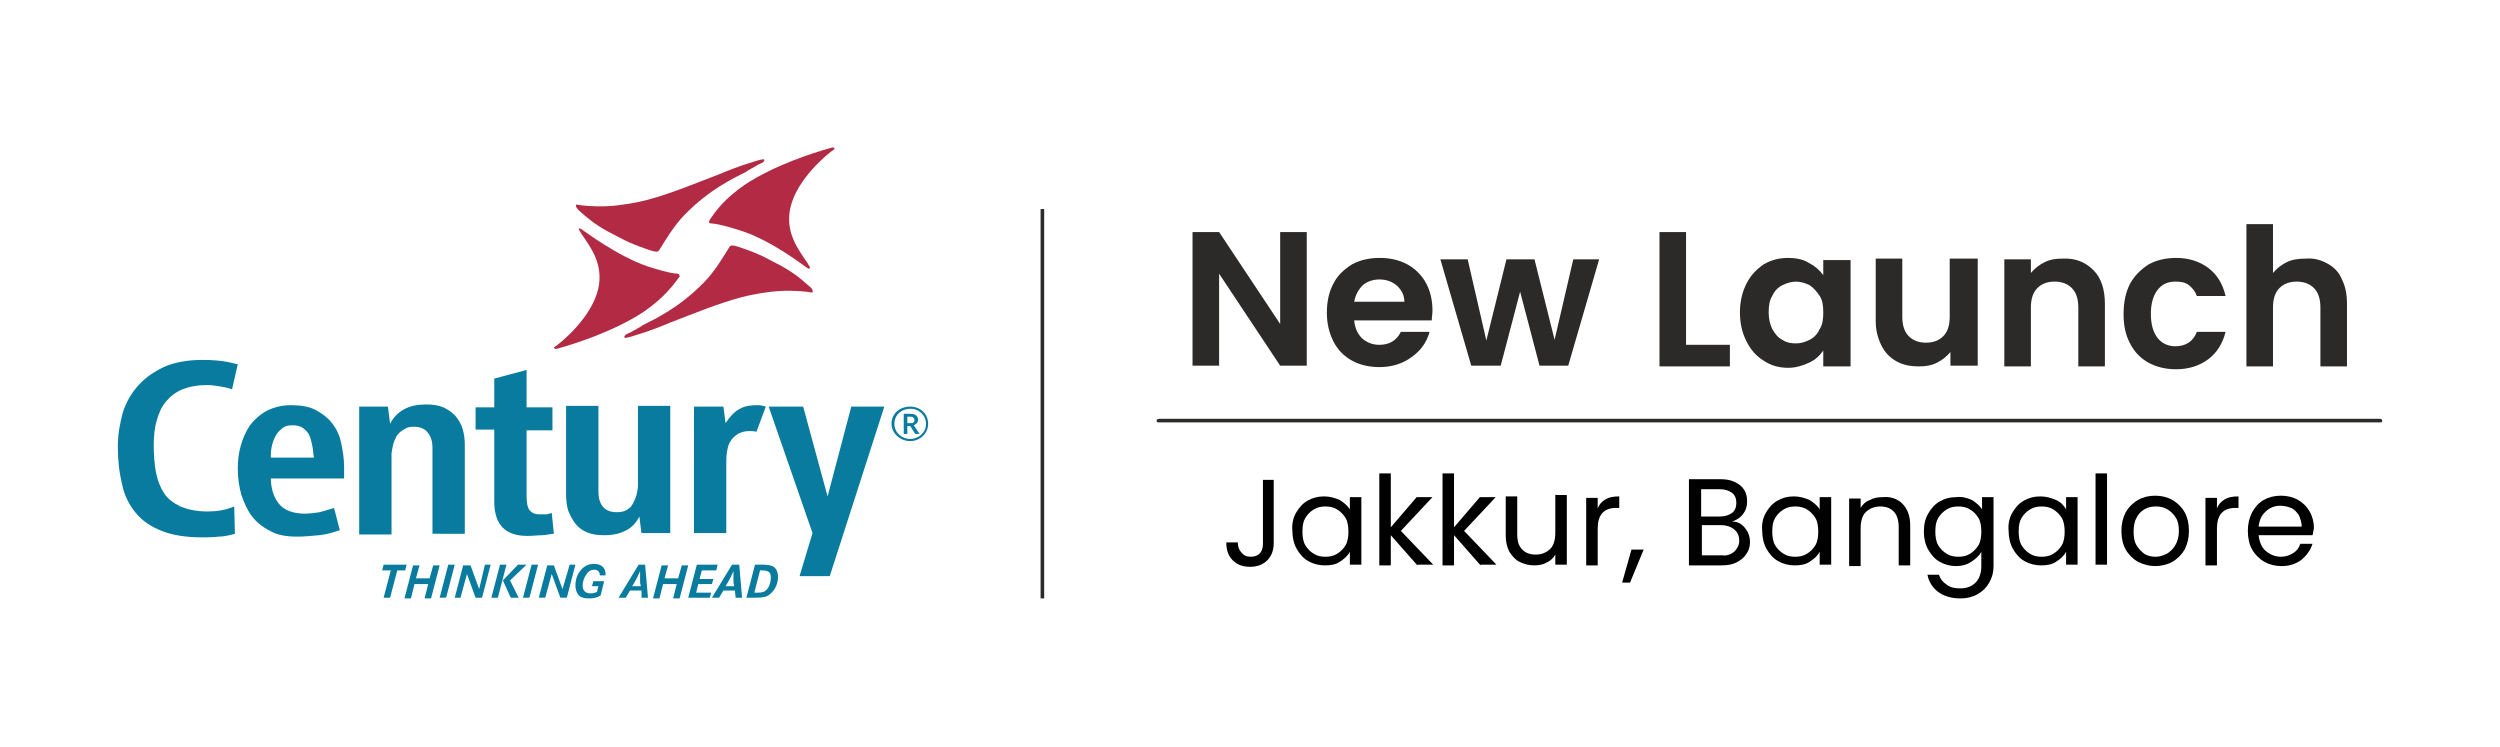 <?xml version="1.0" encoding="utf-8"?>
<!-- Generator: Adobe Illustrator 25.4.1, SVG Export Plug-In . SVG Version: 6.00 Build 0)  -->
<svg version="1.1" id="Layer_1" xmlns="http://www.w3.org/2000/svg" xmlns:xlink="http://www.w3.org/1999/xlink" x="0px" y="0px"
	 viewBox="0 0 348 104" style="enable-background:new 0 0 348 104;" xml:space="preserve">
<style type="text/css">
	.st0{display:none;}
	.st1{display:inline;fill:#AF1F33;}
	.st2{display:inline;fill:#AD152A;}
	.st3{display:inline;fill:#AC1329;}
	.st4{display:inline;fill:#AC1127;}
	.st5{display:inline;fill:#B01D32;}
	.st6{display:inline;fill:#AE1B2F;}
	.st7{fill:#2B2A29;}
	.st8{fill:#004E24;}
	.st9{fill-rule:evenodd;clip-rule:evenodd;fill:#B22A43;}
	.st10{fill-rule:evenodd;clip-rule:evenodd;fill:#087B9E;}
	.st11{fill:none;stroke:#2B2A29;stroke-width:0.5;stroke-miterlimit:10;}
</style>
<g class="st0">
	<path class="st1" d="M20.3-44.2c1.9,0.1,1.9,0.2,0.9,1.8c-2.7,3.9-6.2,6.8-10.3,9.1c-4.7,2.6-9.6,4.5-14.8,6.1
		c-0.3,0.1-0.7,0.4-0.9,0c-0.3-0.4,0.3-0.5,0.5-0.7c0.6-0.5,1.2-1.1,1.8-1.6c0.4,0,0.5-0.3,0.6-0.6c1.8-2,3.5-4.1,4.8-6.5
		c2.6-4.8,2.4-9.5-0.6-14.1c-0.7-1.1-1.5-2.2-2.3-3.5c1,0.1,1.6,0.7,2.1,1.1c4.8,3.6,9.9,6.8,15.8,8.4c0.3,0.1,0.7,0.2,1,0.3
		C19.4-44.1,19.8-44,20.3-44.2z"/>
	<path class="st1" d="M50.6-71c1.2-0.6,2.5-0.8,3.7-1.2c0.3-0.1,0.6-0.3,0.7,0c0.2,0.4-0.2,0.5-0.4,0.6c-2.6,2.2-4.9,4.7-6.7,7.6
		c-3.3,5.3-3.4,10.5,0.1,15.7c0.6,0.9,1.1,1.8,1.7,2.7c0.1,0.1,0.1,0.2,0.1,0.3c-0.6,0.3-0.9-0.2-1.3-0.5c-5-3.9-10.2-7.2-16.4-8.8
		c-1-0.3-2-0.5-3-0.6c-0.8-0.1-1-0.3-0.5-1.1c0.9-1.2,1.6-2.4,2.7-3.4c0.8-0.5,1.4-1.1,1.9-1.9c2.1-2.1,4.6-3.6,7.1-5
		c3-1.6,6.2-3,9.5-4.1C50.1-70.7,50.4-70.6,50.6-71z"/>
	<path class="st1" d="M27.3-41.7c2.1-2.3,3.8-5,5.3-7.7c0.4-0.7,0.9-0.9,1.7-0.6c5.9,1.9,11.3,4.9,15.8,9.2c0.1,0.1,0.2,0.2,0.3,0.3
		c0.2,0.2,0.5,0.4,0.3,0.7s-0.5,0.1-0.8,0.1c-2.6-0.4-5.3-0.4-7.9-0.1c-6,0.6-11.5,2.6-17,4.8c-4.2,1.8-8.5,3.5-12.8,5
		c-0.5,0.2-1,0.3-1.4,0.4c-0.2,0.1-0.5,0.2-0.7-0.1c-0.2-0.3,0.1-0.5,0.4-0.6c1-0.5,2.1-1.1,3.1-1.6c4.2-2.1,8.1-4.6,11.6-7.7
		C26.1-40.1,26.8-40.9,27.3-41.7z"/>
	<path class="st1" d="M3.7-59.2c2.6,0.1,5.1-0.4,7.6-0.7c0.5,0.1,1-0.1,1.4-0.1c-0.1,0.1-0.3,0-0.4-0.1c2.1-0.5,4.2-1.1,6.2-1.8
		c2.8-1,5.6-2.1,8.4-3.3c3.8-1.5,7.6-3.1,11.5-4.4c0.5-0.2,1.2-0.7,1.5,0c0.2,0.5-0.7,0.7-1.1,0.9c-3.3,1.8-6.7,3.5-9.8,5.7
		c-4.7,3.3-8.5,7.5-11.3,12.6c-0.7,1.3-1,1.4-2.5,0.9c-5.6-1.9-10.6-4.7-14.9-8.7c-0.4-0.4-1.2-0.8-0.9-1.4c0.2-0.4,1,0,1.5,0.1
		c0.5,0,1,0.1,1.5,0.2c-0.3,0.2-0.6,0.2-0.6,0.1c0.4,0,1,0,1.6,0c0.4,0.3,0.9,0.1,1,0.2c-0.1,0-0.4,0.1-0.8,0
		c-0.1,0-0.1-0.1-0.1-0.2C3.7-59.2,3.7-59.2,3.7-59.2z"/>
	<path class="st2" d="M33.2-61.6c-0.3,0.9-0.9,1.6-1.9,1.9C31.9-60.4,32.5-61.1,33.2-61.6z"/>
	<path class="st3" d="M27.3-41.7c-0.2,0.9-1.3,2-2.1,2.1C25.9-40.4,26.6-41.1,27.3-41.7z"/>
	<path class="st4" d="M12.4-60.1c0.1,0,0.3,0,0.4,0.1c-0.5,0.1-0.9,0.7-1.4,0.2C11.7-60.1,12-60.1,12.4-60.1z"/>
	<path class="st5" d="M3.7-59.2c0,0.1,0,0.1,0,0.2l0,0c-0.7,0-1.4,0-2.2,0c0.4-0.3,0.7-0.2,1-0.3C2.9-59.3,3.3-59.3,3.7-59.2z"/>
	<path class="st5" d="M20.3-44.2c-0.5,0.4-1,0.1-1.5-0.1c-0.1-0.1,0.1-0.1,0.2-0.2C19.5-44.4,19.9-44.3,20.3-44.2z"/>
	<path class="st6" d="M50.6-71c-0.1,0.6-0.4,0.6-0.8,0.3C50-70.9,50.3-71,50.6-71z"/>
	<path class="st3" d="M5.1-42.9c-0.1-0.3-0.2-0.6,0-0.9C5.3-43.5,5.3-43.2,5.1-42.9z"/>
	<path class="st5" d="M3.7-59c0.4,0,0.8,0,1.2,0C4.5-58.9,4.1-58.7,3.7-59L3.7-59z"/>
</g>
<g>
	<g>
		<path class="st7" d="M246.2,58.8c-28.2,0-56.3,0-84.5,0c-0.1,0-0.2,0-0.3,0c-0.2,0-0.4,0-0.4-0.2s0.1-0.3,0.4-0.3
			c0.1,0,0.2,0,0.3,0c56.4,0,112.8,0,169.2,0c0.1,0,0.2,0,0.3,0c0.2,0,0.4,0,0.4,0.3c0,0.2-0.1,0.2-0.4,0.2c-0.1,0-0.2,0-0.3,0
			C302.5,58.8,274.3,58.8,246.2,58.8z"/>
		<path class="st8" d="M246.3,59.7L246.3,59.7C246.3,59.8,246.3,59.8,246.3,59.7C246.2,59.7,246.2,59.7,246.3,59.7z"/>
		<g>
			<path d="M177.3,66.7v8.9c0,1-0.3,1.8-0.9,2.4c-0.6,0.6-1.4,0.9-2.4,0.9c-1,0-1.8-0.3-2.4-0.9c-0.6-0.6-0.9-1.4-0.9-2.5h1.6
				c0,0.6,0.2,1.1,0.5,1.4c0.3,0.4,0.7,0.6,1.3,0.6c0.6,0,1-0.2,1.3-0.5c0.3-0.4,0.4-0.8,0.4-1.3v-8.9H177.3z"/>
			<path d="M180.4,71.4c0.4-0.7,0.9-1.3,1.6-1.7c0.7-0.4,1.4-0.6,2.3-0.6c0.8,0,1.5,0.2,2.2,0.5c0.6,0.4,1.1,0.8,1.4,1.3v-1.7h1.6
				v9.4h-1.6v-1.8c-0.3,0.6-0.8,1-1.4,1.4c-0.6,0.4-1.3,0.5-2.1,0.5c-0.8,0-1.6-0.2-2.3-0.6c-0.7-0.4-1.2-1-1.6-1.7
				c-0.4-0.7-0.6-1.6-0.6-2.5C179.8,73,180,72.1,180.4,71.4z M187.3,72.1c-0.3-0.5-0.7-0.9-1.2-1.2c-0.5-0.3-1-0.4-1.6-0.4
				c-0.6,0-1.1,0.1-1.6,0.4c-0.5,0.3-0.9,0.7-1.2,1.2c-0.3,0.5-0.4,1.1-0.4,1.9c0,0.7,0.1,1.4,0.4,1.9c0.3,0.5,0.7,0.9,1.2,1.2
				c0.5,0.3,1,0.4,1.6,0.4c0.6,0,1.1-0.1,1.6-0.4c0.5-0.3,0.9-0.7,1.2-1.2c0.3-0.5,0.4-1.2,0.4-1.9S187.6,72.6,187.3,72.1z"/>
			<path d="M197.3,78.7l-3.7-4.2v4.2H192V65.9h1.6v7.5l3.6-4.2h2.2l-4.4,4.7l4.5,4.7H197.3z"/>
			<path d="M206.1,78.7l-3.7-4.2v4.2h-1.6V65.9h1.6v7.5l3.6-4.2h2.2l-4.4,4.7l4.5,4.7H206.1z"/>
			<path d="M218.1,69.2v9.4h-1.6v-1.4c-0.3,0.5-0.7,0.9-1.2,1.1c-0.5,0.3-1.1,0.4-1.8,0.4c-0.7,0-1.4-0.2-2-0.5
				c-0.6-0.3-1-0.8-1.4-1.4c-0.3-0.6-0.5-1.3-0.5-2.2v-5.5h1.6v5.3c0,0.9,0.2,1.6,0.7,2.1c0.5,0.5,1.1,0.7,1.9,0.7
				c0.8,0,1.5-0.3,2-0.8c0.5-0.5,0.7-1.3,0.7-2.3v-5.2H218.1z"/>
			<path d="M223.5,69.5c0.5-0.3,1.1-0.4,1.9-0.4v1.6H225c-1.8,0-2.6,1-2.6,2.9v5.1h-1.6v-9.4h1.6v1.5
				C222.6,70.2,223,69.8,223.5,69.5z"/>
			<path d="M228.8,76.5l-1.9,4.6h-1.1l1.3-4.6H228.8z"/>
			<path d="M242.4,73c0.4,0.3,0.6,0.6,0.9,1.1c0.2,0.4,0.3,0.9,0.3,1.4c0,0.6-0.2,1.2-0.5,1.6c-0.3,0.5-0.8,0.9-1.4,1.2
				s-1.3,0.4-2.1,0.4h-4.5v-12h4.3c0.8,0,1.5,0.1,2.1,0.4c0.6,0.3,1,0.6,1.3,1.1c0.3,0.5,0.4,1,0.4,1.6c0,0.7-0.2,1.3-0.6,1.8
				c-0.4,0.5-0.9,0.8-1.5,1C241.6,72.6,242,72.7,242.4,73z M236.8,71.9h2.6c0.7,0,1.3-0.2,1.7-0.5c0.4-0.3,0.6-0.8,0.6-1.4
				c0-0.6-0.2-1.1-0.6-1.4c-0.4-0.3-1-0.5-1.7-0.5h-2.6V71.9z M241.4,76.8c0.4-0.4,0.7-0.9,0.7-1.5c0-0.7-0.2-1.2-0.7-1.6
				c-0.5-0.4-1.1-0.6-1.8-0.6h-2.7v4.2h2.8C240.3,77.4,240.9,77.2,241.4,76.8z"/>
			<path d="M245.8,71.4c0.4-0.7,0.9-1.3,1.6-1.7c0.7-0.4,1.4-0.6,2.3-0.6c0.8,0,1.5,0.2,2.2,0.5c0.6,0.4,1.1,0.8,1.4,1.3v-1.7h1.6
				v9.4h-1.6v-1.8c-0.3,0.6-0.8,1-1.4,1.4c-0.6,0.4-1.3,0.5-2.1,0.5c-0.8,0-1.6-0.2-2.3-0.6c-0.7-0.4-1.2-1-1.6-1.7
				c-0.4-0.7-0.6-1.6-0.6-2.5C245.2,73,245.4,72.1,245.8,71.4z M252.7,72.1c-0.3-0.5-0.7-0.9-1.2-1.2c-0.5-0.3-1-0.4-1.6-0.4
				c-0.6,0-1.1,0.1-1.6,0.4c-0.5,0.3-0.9,0.7-1.2,1.2c-0.3,0.5-0.4,1.1-0.4,1.9c0,0.7,0.1,1.4,0.4,1.9c0.3,0.5,0.7,0.9,1.2,1.2
				c0.5,0.3,1,0.4,1.6,0.4c0.6,0,1.1-0.1,1.6-0.4c0.5-0.3,0.9-0.7,1.2-1.2c0.3-0.5,0.4-1.2,0.4-1.9S253,72.6,252.7,72.1z"/>
			<path d="M264.8,70.1c0.7,0.7,1.1,1.7,1.1,3v5.6h-1.6v-5.3c0-0.9-0.2-1.7-0.7-2.2c-0.5-0.5-1.1-0.7-1.9-0.7c-0.8,0-1.5,0.3-2,0.8
				c-0.5,0.5-0.7,1.3-0.7,2.3v5.2h-1.6v-9.4h1.6v1.3c0.3-0.5,0.7-0.9,1.3-1.1c0.5-0.3,1.1-0.4,1.8-0.4
				C263.1,69.1,264.1,69.4,264.8,70.1z"/>
			<path d="M274.5,69.6c0.6,0.4,1.1,0.8,1.4,1.3v-1.7h1.6v9.6c0,0.9-0.2,1.6-0.6,2.3c-0.4,0.7-0.9,1.2-1.6,1.6
				c-0.7,0.4-1.5,0.6-2.4,0.6c-1.2,0-2.3-0.3-3.1-0.9c-0.8-0.6-1.3-1.4-1.5-2.4h1.6c0.2,0.6,0.5,1,1.1,1.4c0.5,0.4,1.2,0.5,1.9,0.5
				c0.9,0,1.6-0.3,2.1-0.8c0.5-0.5,0.8-1.3,0.8-2.3v-2c-0.3,0.6-0.8,1-1.4,1.4c-0.6,0.4-1.3,0.6-2.1,0.6c-0.8,0-1.6-0.2-2.3-0.6
				c-0.7-0.4-1.2-1-1.6-1.7c-0.4-0.7-0.6-1.6-0.6-2.5c0-1,0.2-1.8,0.6-2.5c0.4-0.7,0.9-1.3,1.6-1.7c0.7-0.4,1.4-0.6,2.3-0.6
				C273.1,69.1,273.8,69.3,274.5,69.6z M275.4,72.1c-0.3-0.5-0.7-0.9-1.2-1.2c-0.5-0.3-1-0.4-1.6-0.4c-0.6,0-1.1,0.1-1.6,0.4
				c-0.5,0.3-0.9,0.7-1.2,1.2c-0.3,0.5-0.4,1.1-0.4,1.9c0,0.7,0.1,1.4,0.4,1.9c0.3,0.5,0.7,0.9,1.2,1.2c0.5,0.3,1,0.4,1.6,0.4
				c0.6,0,1.1-0.1,1.6-0.4c0.5-0.3,0.9-0.7,1.2-1.2c0.3-0.5,0.4-1.2,0.4-1.9S275.7,72.6,275.4,72.1z"/>
			<path d="M280.1,71.4c0.4-0.7,0.9-1.3,1.6-1.7c0.7-0.4,1.4-0.6,2.3-0.6c0.8,0,1.5,0.2,2.2,0.5s1.1,0.8,1.4,1.3v-1.7h1.6v9.4h-1.6
				v-1.8c-0.3,0.6-0.8,1-1.4,1.4c-0.6,0.4-1.3,0.5-2.1,0.5c-0.8,0-1.6-0.2-2.3-0.6c-0.7-0.4-1.2-1-1.6-1.7c-0.4-0.7-0.6-1.6-0.6-2.5
				C279.5,73,279.7,72.1,280.1,71.4z M287,72.1c-0.3-0.5-0.7-0.9-1.2-1.2c-0.5-0.3-1-0.4-1.6-0.4c-0.6,0-1.1,0.1-1.6,0.4
				c-0.5,0.3-0.9,0.7-1.2,1.2c-0.3,0.5-0.4,1.1-0.4,1.9c0,0.7,0.1,1.4,0.4,1.9c0.3,0.5,0.7,0.9,1.2,1.2c0.5,0.3,1,0.4,1.6,0.4
				c0.6,0,1.1-0.1,1.6-0.4c0.5-0.3,0.9-0.7,1.2-1.2c0.3-0.5,0.4-1.2,0.4-1.9S287.3,72.6,287,72.1z"/>
			<path d="M293.3,65.9v12.7h-1.6V65.9H293.3z"/>
			<path d="M297.6,78.2c-0.7-0.4-1.3-1-1.7-1.7c-0.4-0.7-0.6-1.6-0.6-2.6c0-1,0.2-1.8,0.6-2.6c0.4-0.7,1-1.3,1.7-1.7
				c0.7-0.4,1.5-0.6,2.4-0.6s1.7,0.2,2.4,0.6c0.7,0.4,1.3,1,1.7,1.7s0.6,1.6,0.6,2.6s-0.2,1.8-0.6,2.6c-0.4,0.7-1,1.3-1.7,1.7
				c-0.7,0.4-1.6,0.6-2.4,0.6C299.2,78.8,298.4,78.6,297.6,78.2z M301.6,77.1c0.5-0.3,0.9-0.7,1.2-1.2c0.3-0.5,0.5-1.2,0.5-1.9
				c0-0.8-0.1-1.4-0.4-1.9c-0.3-0.5-0.7-0.9-1.2-1.2c-0.5-0.3-1-0.4-1.6-0.4c-0.6,0-1.1,0.1-1.6,0.4c-0.5,0.3-0.9,0.7-1.1,1.2
				c-0.3,0.5-0.4,1.2-0.4,1.9c0,0.8,0.1,1.4,0.4,1.9c0.3,0.5,0.7,0.9,1.1,1.2c0.5,0.3,1,0.4,1.6,0.4S301.1,77.3,301.6,77.1z"/>
			<path d="M309.7,69.5c0.5-0.3,1.1-0.4,1.9-0.4v1.6h-0.4c-1.8,0-2.6,1-2.6,2.9v5.1H307v-9.4h1.6v1.5
				C308.8,70.2,309.2,69.8,309.7,69.5z"/>
			<path d="M321.9,74.5h-7.5c0.1,0.9,0.4,1.7,1,2.2c0.6,0.5,1.3,0.8,2.1,0.8c0.7,0,1.2-0.2,1.7-0.5c0.5-0.3,0.8-0.7,1-1.3h1.7
				c-0.3,0.9-0.8,1.6-1.5,2.2c-0.8,0.6-1.7,0.9-2.8,0.9c-0.9,0-1.7-0.2-2.4-0.6c-0.7-0.4-1.3-1-1.7-1.7c-0.4-0.7-0.6-1.6-0.6-2.6
				s0.2-1.8,0.6-2.6c0.4-0.7,0.9-1.3,1.6-1.7c0.7-0.4,1.5-0.6,2.4-0.6c0.9,0,1.7,0.2,2.4,0.6c0.7,0.4,1.2,0.9,1.6,1.6
				c0.4,0.7,0.6,1.5,0.6,2.3C322,73.9,322,74.2,321.9,74.5z M320,71.7c-0.3-0.4-0.6-0.8-1.1-1c-0.5-0.2-1-0.3-1.5-0.3
				c-0.8,0-1.5,0.3-2,0.8c-0.6,0.5-0.9,1.2-1,2.1h6C320.4,72.7,320.2,72.2,320,71.7z"/>
		</g>
		<g>
			<path class="st7" d="M181.9,50.9h-3.7l-8.5-12.8v12.8H166V32.3h3.7l8.5,12.8V32.3h3.7V50.9z"/>
			<path class="st7" d="M199.3,44.6h-10.8c0.1,1.1,0.5,1.9,1.1,2.5c0.7,0.6,1.5,0.9,2.4,0.9c1.4,0,2.4-0.6,3-1.8h4
				c-0.4,1.4-1.2,2.6-2.5,3.5c-1.2,0.9-2.7,1.4-4.5,1.4c-1.4,0-2.7-0.3-3.8-0.9c-1.1-0.6-2-1.5-2.6-2.7c-0.6-1.2-0.9-2.5-0.9-4
				c0-1.5,0.3-2.9,0.9-4c0.6-1.2,1.5-2,2.6-2.7c1.1-0.6,2.4-0.9,3.9-0.9c1.4,0,2.7,0.3,3.8,0.9c1.1,0.6,2,1.5,2.6,2.6
				c0.6,1.1,0.9,2.4,0.9,3.8C199.4,43.7,199.3,44.2,199.3,44.6z M195.5,42.1c0-1-0.4-1.7-1-2.3c-0.7-0.6-1.5-0.9-2.5-0.9
				c-0.9,0-1.7,0.3-2.3,0.8c-0.6,0.6-1,1.3-1.2,2.3H195.5z"/>
			<path class="st7" d="M222.6,36.1l-4.3,14.8h-4l-2.7-10.3l-2.7,10.3h-4.1l-4.3-14.8h3.8l2.6,11.3l2.8-11.3h3.9l2.8,11.2l2.6-11.2
				H222.6z"/>
			<path class="st7" d="M234.7,48h6.1v3H231V32.3h3.7V48z"/>
			<path class="st7" d="M243.1,39.5c0.6-1.2,1.4-2,2.4-2.7c1-0.6,2.2-0.9,3.4-0.9c1.1,0,2.1,0.2,2.9,0.7c0.8,0.4,1.5,1,2,1.7v-2.1
				h3.8v14.8h-3.8v-2.2c-0.5,0.7-1.1,1.3-2,1.7s-1.8,0.7-2.9,0.7c-1.2,0-2.4-0.3-3.4-1c-1-0.6-1.8-1.5-2.4-2.7
				c-0.6-1.2-0.9-2.5-0.9-4C242.2,42,242.5,40.7,243.1,39.5z M253.3,41.2c-0.4-0.6-0.8-1.1-1.4-1.5c-0.6-0.3-1.3-0.5-1.9-0.5
				s-1.3,0.2-1.9,0.5s-1.1,0.8-1.4,1.5c-0.4,0.6-0.5,1.4-0.5,2.3s0.2,1.7,0.5,2.3c0.4,0.7,0.8,1.2,1.4,1.5c0.6,0.4,1.2,0.5,1.9,0.5
				c0.7,0,1.3-0.2,1.9-0.5c0.6-0.3,1.1-0.8,1.4-1.5c0.4-0.6,0.5-1.4,0.5-2.3S253.7,41.8,253.3,41.2z"/>
			<path class="st7" d="M275.3,36.1v14.8h-3.8V49c-0.5,0.6-1.1,1.1-1.9,1.5c-0.8,0.4-1.6,0.5-2.5,0.5c-1.2,0-2.2-0.2-3.1-0.7
				s-1.6-1.2-2.1-2.2c-0.5-1-0.8-2.1-0.8-3.4v-8.7h3.7v8.1c0,1.2,0.3,2.1,0.9,2.7c0.6,0.6,1.4,0.9,2.4,0.9c1,0,1.8-0.3,2.4-0.9
				s0.9-1.5,0.9-2.7v-8.1H275.3z"/>
			<path class="st7" d="M291.4,37.6c1.1,1.1,1.6,2.7,1.6,4.7v8.7h-3.7v-8.2c0-1.2-0.3-2.1-0.9-2.7s-1.4-0.9-2.4-0.9
				c-1,0-1.8,0.3-2.4,0.9c-0.6,0.6-0.9,1.5-0.9,2.7v8.2h-3.7V36.1h3.7V38c0.5-0.6,1.1-1.1,1.9-1.5c0.8-0.4,1.6-0.5,2.5-0.5
				C288.9,35.9,290.3,36.5,291.4,37.6z"/>
			<path class="st7" d="M296.5,39.5c0.6-1.1,1.5-2,2.6-2.7c1.1-0.6,2.4-0.9,3.8-0.9c1.8,0,3.3,0.5,4.5,1.4c1.2,0.9,2,2.2,2.4,3.9h-4
				c-0.2-0.6-0.6-1.1-1.1-1.5c-0.5-0.4-1.1-0.5-1.9-0.5c-1.1,0-1.9,0.4-2.5,1.2s-0.9,1.9-0.9,3.3c0,1.4,0.3,2.5,0.9,3.3
				s1.5,1.2,2.5,1.2c1.5,0,2.5-0.7,3-2h4c-0.4,1.6-1.2,2.9-2.4,3.8s-2.7,1.4-4.5,1.4c-1.4,0-2.7-0.3-3.8-0.9c-1.1-0.6-2-1.5-2.6-2.7
				c-0.6-1.1-0.9-2.5-0.9-4C295.6,42,295.9,40.7,296.5,39.5z"/>
			<path class="st7" d="M324,36.7c0.9,0.5,1.6,1.2,2,2.2c0.5,1,0.7,2.1,0.7,3.4v8.7H323v-8.2c0-1.2-0.3-2.1-0.9-2.7
				s-1.4-0.9-2.4-0.9c-1,0-1.8,0.3-2.4,0.9c-0.6,0.6-0.9,1.5-0.9,2.7v8.2h-3.7V31.2h3.7V38c0.5-0.6,1.1-1.1,1.9-1.5
				c0.8-0.4,1.7-0.5,2.7-0.5C322.1,35.9,323.1,36.2,324,36.7z"/>
		</g>
	</g>
	<g>
		<g>
			<path class="st9" d="M87.9,46.2c-0.4,0.2-0.7,0.3-0.8,0.4c-0.1,0.1-0.2,0.2-0.2,0.3c0,0.1,0.2,0.2,0.3,0.1c0.2,0,0.9-0.2,2.1-0.6
				c0.7-0.2,2.6-0.9,4-1.5c3.4-1.3,6.5-2.6,9.8-3.5c1.5-0.4,3.7-0.8,5.6-0.9c1.8-0.1,3.8,0.1,4.2,0.2c0.2,0.1,0.3-0.1,0.2-0.3
				c0-0.1-0.2-0.4-0.5-0.6c-1.9-1.7-3-2.4-5.6-3.7c-1.4-0.8-4.2-1.8-4.8-1.9c-0.4-0.1-0.6,0-0.8,0.4c-0.5,0.8-1.9,3.2-3.4,4.7
				c-3.4,3.5-6.8,5.1-8.6,6C89.4,45.4,88,46.1,87.9,46.2"/>
			<path class="st9" d="M94.3,38.1L94.3,38.1c-1.3-0.1-2.8-0.6-4.1-1c-4.4-1.5-8.9-5-9-5c-0.1-0.1-0.4-0.3-0.5-0.3
				c-0.1,0-0.2,0.1-0.1,0.2c0.1,0.1,0.2,0.3,0.3,0.5c1.3,1.9,3.1,4.2,2.4,7.6c-0.9,4.1-5.2,7.6-6.1,8.2c-0.1,0-0.1,0.2,0,0.2
				c0.1,0.1,0.2,0.1,0.5,0c2.5-0.7,7.8-2.4,11.9-5.1c2.9-2,4.1-3.7,5-4.9C94.6,38.4,94.6,38.1,94.3,38.1"/>
			<path class="st9" d="M105.4,23c0.3-0.2,0.7-0.3,0.8-0.4c0.1-0.1,0.2-0.2,0.2-0.3c0-0.1-0.2-0.2-0.3-0.1c-0.2,0-0.9,0.2-2.1,0.6
				c-0.7,0.2-2.6,0.9-4,1.5c-3.4,1.3-6.5,2.6-9.8,3.5c-1.5,0.4-3.7,0.8-5.6,0.9c-1.8,0.1-3.8-0.1-4.2-0.2c-0.2-0.1-0.3,0.1-0.2,0.3
				c0.1,0.1,0.2,0.4,0.5,0.6c1.9,1.7,3,2.4,5.6,3.7c1.4,0.8,4.2,1.8,4.8,1.9c0.4,0.1,0.6,0,0.8-0.4c0.5-0.8,1.9-3.2,3.4-4.7
				c3.4-3.5,6.8-5.1,8.6-6C103.9,23.8,105.3,23.1,105.4,23"/>
			<path class="st9" d="M99,31.1L99,31.1c1.3,0.1,2.8,0.6,4.1,1c4.4,1.4,8.9,5,9,5c0.1,0.1,0.4,0.3,0.5,0.3c0.1,0,0.2-0.1,0.1-0.3
				c-0.1-0.1-0.2-0.3-0.3-0.5c-1.3-1.9-3.1-4.2-2.4-7.6c0.9-4.1,5.2-7.6,6.1-8.2c0.1,0,0.1-0.2,0-0.2c-0.1-0.1-0.2-0.1-0.5,0
				c-2.5,0.7-7.8,2.4-11.9,5.1c-2.9,2-4.1,3.7-4.9,4.9C98.6,30.9,98.7,31.1,99,31.1"/>
		</g>
		<g>
			<path class="st10" d="M53.4,78.6l-0.2,0.8h1.2l-1,3.8h0.9l1-3.8h1.1l0.2-0.8H53.4z M57.9,80.5l0.5-1.8h-0.9l-1.2,4.6h0.9l0.5-2
				h1.9l-0.5,2h0.9l1.2-4.6h-0.9l-0.5,1.8H57.9z M62.1,83.2l1.2-4.6h-0.9l-1.2,4.6H62.1z M64.5,78.6l-1.2,4.6h0.8l0.9-3.3l1.2,3.3
				h0.9l1.2-4.6h-0.8L66.7,82l-1.2-3.3H64.5z M72.1,78.6L70,80.8l1.1,2.4h1.1L71,80.8l2.3-2.2H72.1z M69.6,78.6l-1.2,4.6h0.9
				l1.2-4.6H69.6z M73.7,83.2l1.2-4.6H74l-1.2,4.6H73.7z M76.2,78.6L75,83.2h0.9l0.9-3.3l1.2,3.3h0.9l1.2-4.6h-0.8L78.3,82l-1.2-3.3
				H76.2z M82.6,80.9l-0.2,0.7h0.9l-0.2,0.8c-0.2,0.1-0.6,0.2-0.9,0.2c-0.7,0-1.1-0.4-1.1-1.1c0-0.5,0.2-1.1,0.5-1.5
				c0.3-0.5,0.7-0.7,1.1-0.7c0.5,0,0.8,0.3,0.8,0.8h0.8v-0.1c0-1-0.6-1.5-1.6-1.5c-0.7,0-1.2,0.2-1.7,0.7c-0.6,0.6-0.9,1.4-0.9,2.3
				c0,0.6,0.2,1.1,0.5,1.4c0.3,0.3,0.8,0.4,1.4,0.4c0.6,0,1.1-0.1,1.6-0.4l0.5-2H82.6z M88.9,78.6l-2.8,4.6h1l0.6-1h1.6l0,1h0.9
				l-0.4-4.6H88.9z M89.2,81.6H88l0.3-0.5c0.4-0.7,0.4-0.7,0.8-1.6v0.3c0,0.3,0,1,0,1.3L89.2,81.6z M92.5,80.5l0.5-1.8h-0.9
				l-1.2,4.6h0.9l0.5-2h1.9l-0.5,2h0.9l1.2-4.6h-0.9l-0.5,1.8H92.5z M97.4,80.5l0.3-1.1h2l0.2-0.8H97l-1.2,4.6h3l0.2-0.7h-2.1
				l0.3-1.2h1.9l0.2-0.7H97.4z M101.9,78.6l-2.8,4.6h1l0.6-1h1.6l0.1,1h0.9l-0.4-4.6H101.9z M102.2,81.6H101l0.3-0.5
				c0.4-0.7,0.4-0.7,0.8-1.6v0.3c0,0.3,0,1,0,1.3L102.2,81.6z M105.1,78.6l-1.2,4.6h1.2c1.2,0,1.7-0.1,2.2-0.6c0.6-0.5,1-1.4,1-2.3
				c0-0.6-0.2-1.1-0.6-1.4c-0.3-0.2-0.8-0.3-1.6-0.3H105.1z M105,82.5l0.8-3.1h0.4c0.4,0,0.6,0.1,0.8,0.2c0.2,0.1,0.3,0.4,0.3,0.8
				c0,0.6-0.2,1.3-0.6,1.7c-0.3,0.3-0.6,0.4-1.3,0.4H105z"/>
		</g>
		<g>
			<polygon class="st10" points="107,56.6 111.8,56.6 115.2,69.1 118.5,56.6 123.1,56.6 115.5,80.2 111.3,80.2 113.1,74.2 			"/>
			<path class="st10" d="M32.3,54.2c-0.5-0.2-1-0.3-1.6-0.4c-0.6-0.1-1.2-0.2-1.8-0.2c-1.4,0-2.5,0.2-3.5,0.6c-1,0.4-1.7,1-2.3,1.7
				c-0.6,0.7-1,1.6-1.3,2.7c-0.3,1-0.4,2.2-0.4,3.4c0,1.3,0.1,2.6,0.3,3.7c0.2,1.1,0.6,2.1,1.1,2.9c0.5,0.8,1.3,1.4,2.3,1.9
				c1,0.4,2.2,0.7,3.8,0.7c1.3,0,2.5-0.2,3.7-0.7l0.1,3.8c-0.7,0.2-1.5,0.4-2.3,0.4c-0.8,0.1-1.5,0.1-2.3,0.1
				c-2.2,0-4.1-0.3-5.6-0.9c-1.5-0.6-2.7-1.4-3.6-2.5c-0.9-1.1-1.6-2.4-1.9-4c-0.4-1.6-0.6-3.3-0.6-5.3c0-1.6,0.3-3.2,0.7-4.7
				c0.5-1.5,1.2-2.7,2.2-3.8c1-1.1,2.2-1.9,3.7-2.6c1.5-0.6,3.2-0.9,5.2-0.9c1.3,0,2.3,0.1,3,0.2c0.7,0.1,1.3,0.3,1.9,0.4L32.3,54.2
				z"/>
			<path class="st10" d="M37.7,66.5c0,1.5,0.4,2.7,1.1,3.6c0.7,0.9,2,1.4,3.6,1.4c0.7,0,1.4-0.1,2.1-0.2c0.7-0.2,1.4-0.4,2-0.6
				l0.8,3.1c-0.9,0.3-1.8,0.6-2.9,0.7c-1.1,0.1-2.1,0.2-3,0.2c-1.5,0-2.8-0.2-3.8-0.8c-1-0.5-1.9-1.2-2.5-2c-0.7-0.9-1.1-1.9-1.5-3
				c-0.3-1.1-0.5-2.3-0.5-3.6c0-1.1,0.1-2.1,0.4-3.2c0.3-1.1,0.7-2,1.3-2.9c0.6-0.8,1.4-1.5,2.3-2c1-0.5,2.1-0.8,3.4-0.8
				c1.4,0,2.6,0.2,3.5,0.7c0.9,0.5,1.7,1.1,2.3,1.9c0.6,0.8,1,1.7,1.2,2.7c0.2,1,0.4,2.1,0.4,3.3v1.6H37.7z M43.5,62.2
				c-0.1-0.5-0.2-1-0.4-1.5c-0.2-0.5-0.5-0.8-0.9-1.1c-0.4-0.3-0.9-0.4-1.5-0.4c-0.6,0-1.1,0.1-1.5,0.5c-0.4,0.3-0.7,0.7-0.9,1.1
				c-0.2,0.4-0.4,0.9-0.5,1.5c-0.1,0.5-0.1,1-0.1,1.4h6C43.6,63.2,43.6,62.7,43.5,62.2"/>
			<path class="st10" d="M60.2,74.3v-12c0-0.8-0.2-1.5-0.6-2c-0.4-0.6-1.1-0.9-2-0.9c-0.6,0-1,0.1-1.4,0.4c-0.4,0.2-0.7,0.5-1,0.9
				c-0.2,0.4-0.4,0.8-0.5,1.3c-0.1,0.5-0.2,0.9-0.2,1.3v11.1H50V56.6h4l0.3,2.4c0.4-0.8,1-1.5,1.9-2c0.9-0.5,1.9-0.7,3.1-0.7
				c0.9,0,1.7,0.1,2.4,0.4c0.7,0.3,1.2,0.7,1.7,1.2c0.4,0.5,0.8,1.1,1,1.8c0.2,0.7,0.3,1.4,0.3,2.2v12.4H60.2z"/>
			<path class="st10" d="M75.5,74.5c-0.6,0-1.3,0.1-2.1,0.1c-3.1,0-4.6-1.6-4.6-4.8v-10h-2.6v-3.1h2.6v-4l4.5-1.2v5.2h3.6v3.2h-3.6
				v9c0,1,0.1,1.7,0.4,2.1c0.3,0.4,0.8,0.6,1.4,0.6c0.4,0,0.6,0,0.9,0c0.2,0,0.5-0.1,0.8-0.2l0.3,2.9C76.6,74.3,76.1,74.5,75.5,74.5
				"/>
			<path class="st10" d="M89.3,74.3L89,71.9c-0.4,0.8-1,1.5-1.8,1.9c-0.9,0.5-1.9,0.7-3.1,0.7c-0.9,0-1.7-0.1-2.4-0.4
				c-0.7-0.3-1.2-0.7-1.6-1.2c-0.4-0.5-0.7-1.1-1-1.8c-0.2-0.7-0.3-1.4-0.3-2.2l0-12.4h4.5v12c0,0.8,0.2,1.5,0.6,2
				c0.4,0.5,1,0.8,2,0.8c0.5,0,1-0.1,1.3-0.3c0.4-0.2,0.7-0.5,0.9-0.9c0.2-0.4,0.4-0.8,0.5-1.2c0.1-0.4,0.2-0.9,0.2-1.3l0-11.1h4.5
				v17.7H89.3z"/>
			<path class="st10" d="M105.3,60.1c-0.4-0.1-0.8-0.1-1-0.1c-0.7,0-1.2,0.2-1.6,0.4c-0.4,0.3-0.8,0.6-1,1c-0.3,0.4-0.4,0.9-0.5,1.5
				c-0.1,0.5-0.1,1.1-0.1,1.6l0,9.7h-4.5V56.6h4.1l0.3,2.3c0.6-0.9,1.2-1.6,2-2c0.7-0.4,1.5-0.5,2.5-0.5c0.4,0,0.8,0.1,1.1,0.2
				L105.3,60.1z"/>
			<path class="st10" d="M126.4,58.9c0.3,0,0.4,0,0.6,0c0.2-0.1,0.3-0.2,0.3-0.4c0-0.2-0.1-0.3-0.2-0.4c-0.1-0.1-0.2-0.1-0.6-0.1
				h-0.2v0.9H126.4z M126.4,57.6c0.5,0,0.7,0,0.9,0.1c0.3,0.1,0.5,0.4,0.5,0.7c0,0.4-0.2,0.6-0.6,0.8l0.8,1.2h-0.6l-0.7-1.1h-0.4
				v1.1h-0.5v-2.8H126.4z M124.5,59c0,1.2,1,2.1,2.2,2.1c1.2,0,2.2-0.9,2.2-2.1c0-1.2-1-2.1-2.1-2.1C125.4,56.9,124.5,57.8,124.5,59
				 M129.2,59c0,1.3-1.1,2.4-2.5,2.4s-2.6-1.1-2.6-2.4c0-1.4,1.1-2.4,2.6-2.4C128.1,56.6,129.2,57.6,129.2,59"/>
		</g>
	</g>
	<line class="st11" x1="145.1" y1="29.1" x2="145.1" y2="83.3"/>
</g>
</svg>
